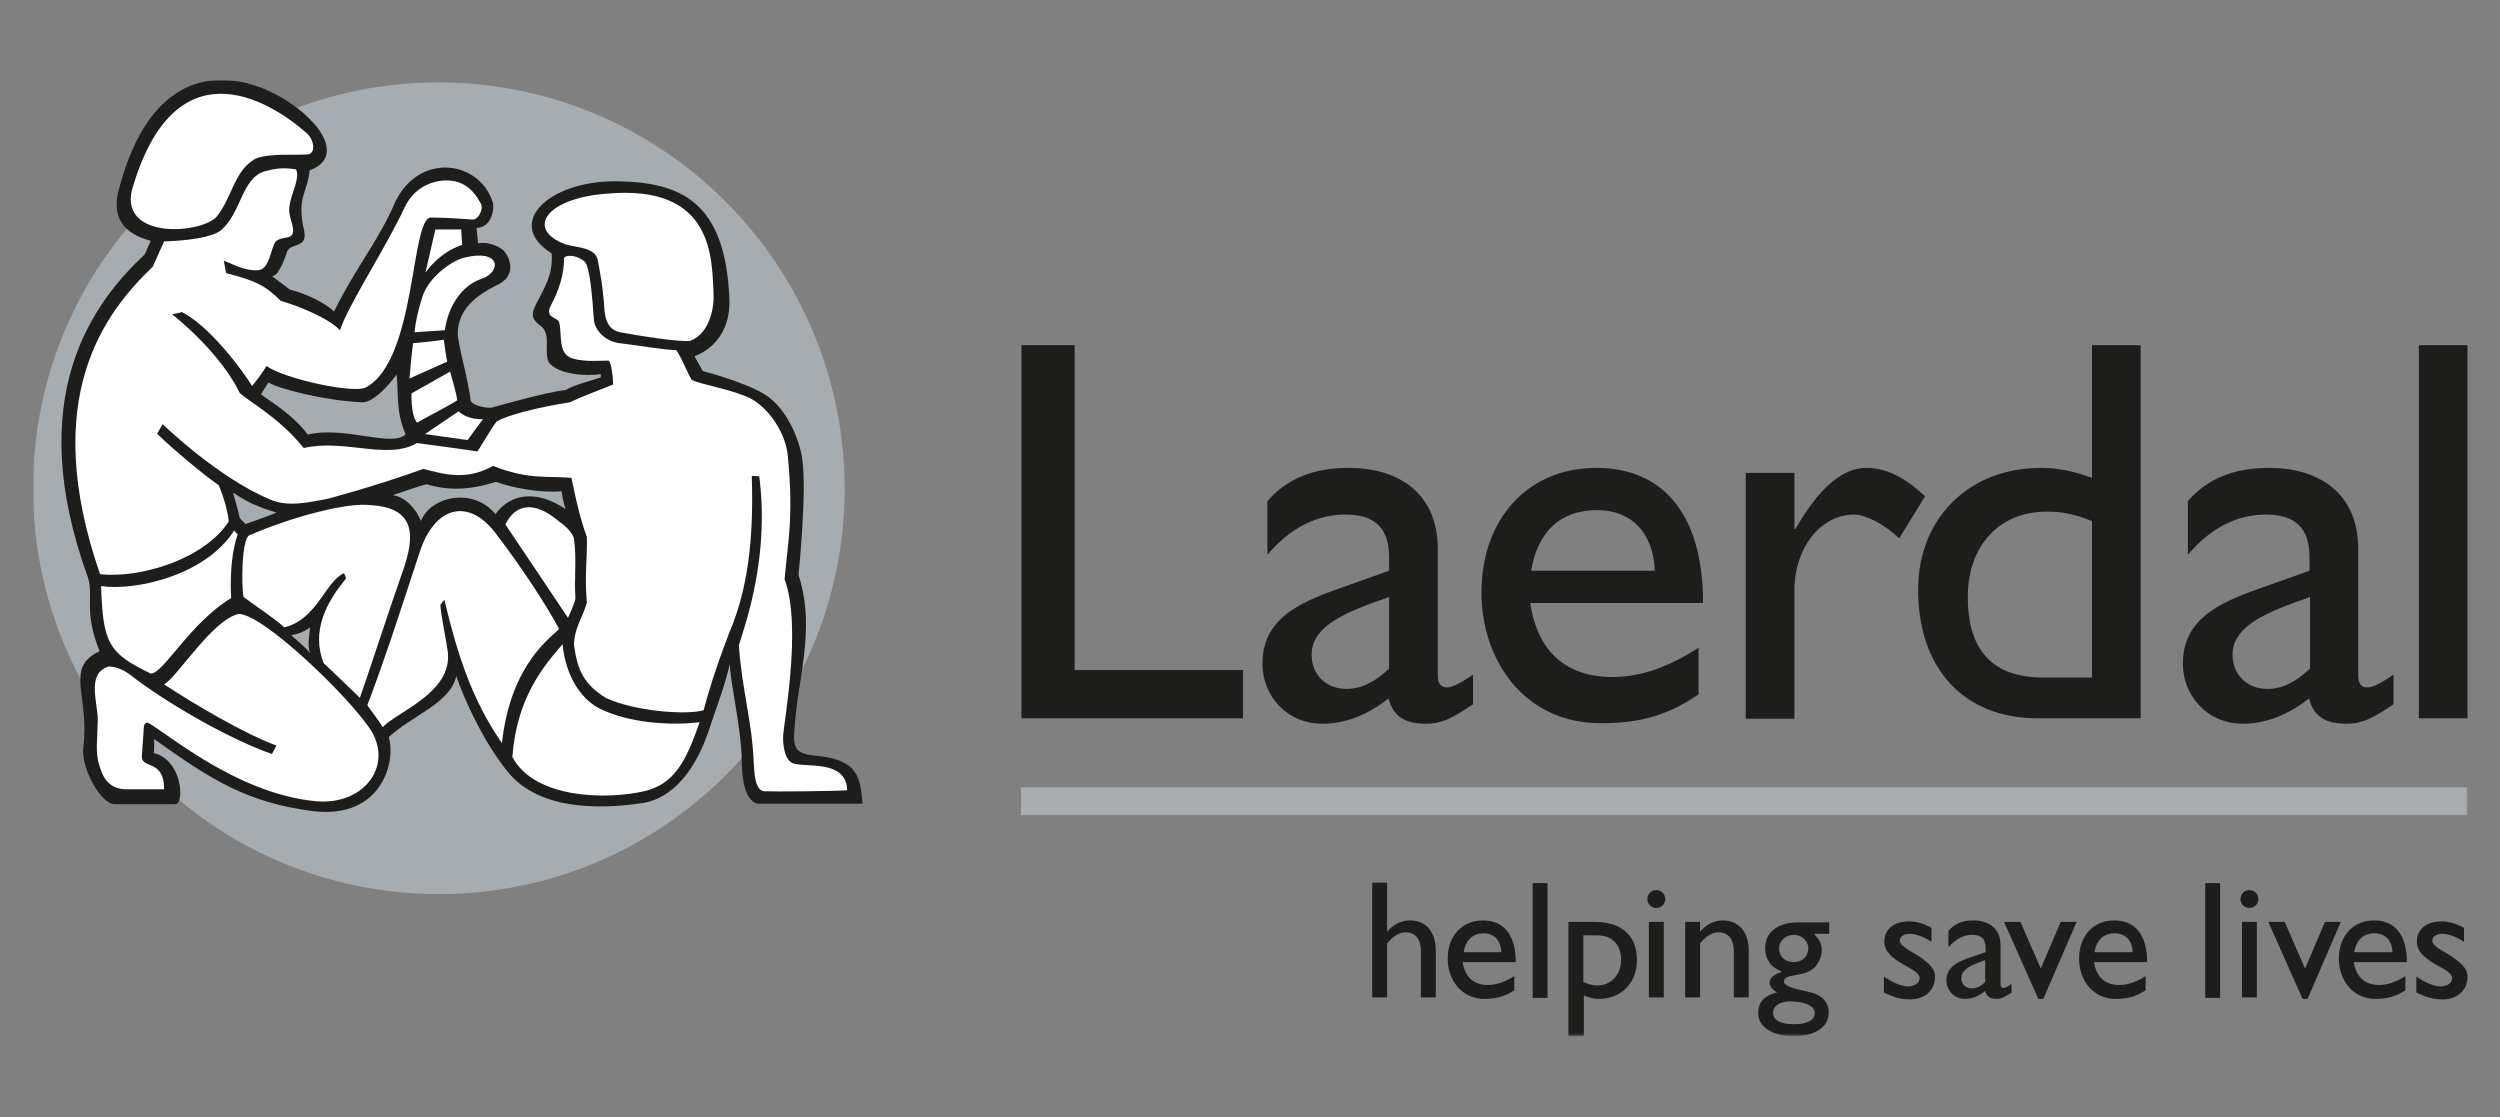 <svg width="1119" height="500" viewBox="0 0 1119 500" fill="none" xmlns="http://www.w3.org/2000/svg">
<rect x="0" y="0" width="1119" height="500" fill="#808080" stroke="none"/>
<mask id="mask0_235_326" style="mask-type:luminance" maskUnits="userSpaceOnUse" x="15" y="36" width="1090" height="428">
<path d="M15 36H1104.45V463.555H15V36Z" fill="white"/>
</mask>
<g mask="url(#mask0_235_326)">
<path d="M196.205 36.889C96.153 36.889 14.777 118.265 14.777 218.539C14.777 318.813 96.153 400.189 196.427 400.189C296.702 400.189 378.077 318.813 378.077 218.539C377.855 118.265 296.479 36.889 196.205 36.889Z" fill="#A7ACB1"/>
</g>
<path d="M481.02 299.915H556.392V321.481H457.229V154.506H481.02V299.915ZM659.334 315.256C649.329 321.926 645.105 323.927 638.212 323.927C628.652 323.927 623.538 320.592 621.537 312.588C611.977 320.147 601.971 323.927 591.966 323.927C575.735 323.927 565.063 311.254 565.063 297.024C565.063 275.235 584.851 268.565 602.416 262.34L621.759 255.447V249.666C621.759 235.881 615.089 230.323 601.971 230.323C589.965 230.323 577.737 235.881 567.287 248.332V224.32C575.958 214.315 587.742 209.423 603.75 209.423C625.984 209.423 643.549 220.762 643.549 245.664V302.138C643.549 306.362 645.105 307.696 647.773 307.696C649.996 307.696 654.443 305.473 659.334 301.916V315.256ZM621.759 267.231C603.083 273.679 587.075 279.904 587.075 293.022C587.075 302.138 593.745 308.364 602.638 308.364C609.531 308.364 615.756 305.028 621.759 299.248V267.231ZM760.276 310.809C747.158 319.703 735.152 323.705 716.475 323.705C682.235 323.705 663.114 295.468 663.114 265.23C663.114 231.879 684.236 209.423 714.474 209.423C743.6 209.423 762.277 229.211 762.277 269.899H684.903C688.238 291.688 700.912 303.027 721.811 303.027C734.929 303.027 747.603 298.136 760.276 289.909V310.809ZM740.71 255.447C740.043 238.772 730.482 228.322 714.919 228.322C698.244 228.322 688.238 238.105 685.348 255.447H740.71ZM803.187 211.647V236.771H803.632C814.749 217.427 825.198 209.423 835.426 209.423C844.319 209.423 852.546 213.648 861.662 222.097L850.1 240.995C843.43 234.547 834.981 230.323 829.867 230.323C814.971 230.323 803.187 245.22 803.187 264.118V321.704H781.398V211.647H803.187ZM958.156 321.481H911.91C879.004 321.481 858.549 299.248 858.549 263.896C858.549 232.102 881.227 209.423 913.466 209.423C920.804 209.423 927.696 210.757 936.367 213.87V154.506H958.156V321.481ZM936.367 233.213C929.03 230.323 923.472 228.989 916.134 228.989C895.012 228.989 880.783 244.108 880.783 267.231C880.783 287.686 889.009 303.25 914.356 303.25H936.367V233.213ZM1071.33 315.256C1061.32 321.926 1057.1 323.927 1050.2 323.927C1040.64 323.927 1035.53 320.592 1033.53 312.588C1023.97 320.147 1013.96 323.927 1003.96 323.927C987.727 323.927 977.055 311.254 977.055 297.024C977.055 275.235 996.843 268.565 1014.41 262.34L1033.75 255.447V249.666C1033.75 235.881 1027.08 230.323 1013.96 230.323C1001.96 230.323 989.728 235.881 979.278 248.332V224.32C987.95 214.315 999.733 209.423 1015.74 209.423C1037.98 209.423 1055.54 220.762 1055.54 245.664V302.138C1055.54 306.362 1057.1 307.696 1059.76 307.696C1061.99 307.696 1066.43 305.473 1071.33 301.916V315.256ZM1033.97 267.231C1015.3 273.679 999.289 279.904 999.289 293.022C999.289 302.138 1005.96 308.364 1014.85 308.364C1021.74 308.364 1027.97 305.028 1033.97 299.248V267.231ZM1082.67 154.506H1104.45V321.481H1082.67V154.506ZM620.87 417.087C623.538 413.752 627.318 411.973 631.098 411.973C637.768 411.973 642.659 416.42 642.659 425.758V446.435H635.989V425.535C635.989 420.644 633.543 417.309 629.319 417.309C626.428 417.309 623.983 418.643 620.87 422.2V446.435H614.2V395.075H620.87V417.087ZM678.011 443.1C674.009 445.768 670.229 447.102 664.448 447.102C653.998 447.102 647.995 438.431 647.995 429.093C647.995 418.865 654.443 411.973 663.781 411.973C672.675 411.973 678.455 417.976 678.455 430.649H654.665C655.777 437.319 659.557 440.877 666.005 440.877C670.007 440.877 674.009 439.32 677.788 436.875V443.1M672.008 426.202C671.785 421.089 668.895 417.754 664.226 417.754C659.112 417.754 655.999 420.866 655.11 426.202H672.008Z" fill="#1D1D1B"/>
<mask id="mask1_235_326" style="mask-type:luminance" maskUnits="userSpaceOnUse" x="15" y="36" width="1090" height="428">
<path d="M15 36H1104.45V463.555H15V36Z" fill="white"/>
</mask>
<g mask="url(#mask1_235_326)">
<path d="M686.015 395.298H692.685V446.658H686.015V395.298ZM708.694 463.778H702.023V412.64H713.585C725.814 412.64 732.706 418.643 732.706 429.76C732.706 439.988 725.591 447.102 715.586 447.102C713.363 447.102 711.362 446.658 708.916 445.546V463.778M708.694 439.543C710.695 440.432 712.918 441.099 714.919 441.099C721.144 441.099 725.591 436.208 725.591 429.76C725.591 422.868 721.812 418.643 714.697 418.643H708.694V439.543Z" fill="#1D1D1B"/>
</g>
<path d="M741.377 406.414C739.154 406.414 737.375 404.636 737.375 402.412C737.375 400.189 739.154 398.41 741.377 398.41C743.6 398.41 745.379 400.189 745.379 402.412C745.379 404.636 743.6 406.414 741.377 406.414ZM738.042 412.64H744.712V446.435H738.042V412.64Z" fill="#1D1D1B"/>
<mask id="mask2_235_326" style="mask-type:luminance" maskUnits="userSpaceOnUse" x="15" y="36" width="1090" height="428">
<path d="M15 36H1104.45V463.555H15V36Z" fill="white"/>
</mask>
<g mask="url(#mask2_235_326)">
<path d="M760.943 417.087C763.611 413.752 767.391 411.973 771.17 411.973C777.618 411.973 782.732 416.42 782.732 425.536V446.435H776.062V425.536C776.062 420.644 773.616 417.309 769.392 417.309C766.501 417.309 764.056 418.643 760.943 422.201V446.435H754.273V412.64H760.943V417.087ZM818.751 417.976H811.858C814.526 420.644 815.416 422.423 815.416 425.313C815.416 428.204 813.859 431.317 812.303 432.873C807.856 437.764 798.518 435.319 798.518 439.321C798.518 441.099 802.075 442.433 808.745 443.767C815.86 445.101 818.528 448.881 818.528 453.106C818.528 459.776 812.525 463.778 802.52 463.778C793.404 463.778 786.956 459.553 786.956 453.55C786.956 448.659 789.624 445.546 795.405 444.212C793.182 442.878 792.07 441.322 792.07 439.988C792.07 437.764 794.071 435.986 797.406 435.096V434.874C794.96 433.762 792.959 432.428 791.848 430.649C790.736 428.871 790.069 426.87 790.069 424.424C790.069 417.309 795.628 412.862 804.743 412.862H818.751V417.976ZM801.186 448.214C796.739 448.214 793.626 450.215 793.626 453.328C793.626 456.663 796.962 458.442 802.965 458.442C808.745 458.442 812.303 456.663 812.303 453.55C812.303 449.326 805.41 448.214 801.186 448.214ZM802.965 418.421C799.185 418.421 796.295 421.311 796.295 424.424C796.295 428.204 798.963 430.649 802.965 430.649C806.744 430.649 809.412 427.981 809.412 424.424C809.412 421.311 806.522 418.421 802.965 418.421Z" fill="#1D1D1B"/>
</g>
<path d="M864.552 421.534C860.772 419.088 857.215 417.976 854.769 417.976C852.101 417.976 850.323 419.31 850.323 421.089C850.323 422.645 852.546 424.424 858.549 427.759C864.107 431.539 866.109 433.762 866.109 437.32C866.109 443.323 861.439 447.325 854.992 447.325C850.767 447.325 847.655 446.436 843.208 444.212V437.097C847.655 440.21 851.657 441.544 854.325 441.544C856.993 441.322 859.216 440.21 859.216 437.764C859.216 433.095 843.43 430.65 843.43 421.534C843.43 415.753 847.877 412.418 854.547 412.418C857.66 412.418 860.995 413.307 864.552 415.308V421.534ZM900.126 444.434C897.013 446.435 895.679 447.103 893.678 447.103C890.788 447.103 889.232 445.991 888.565 443.545C885.674 445.991 882.562 447.103 879.449 447.103C874.557 447.103 871.222 443.1 871.222 438.876C871.222 432.206 877.225 430.205 882.784 428.204L888.787 426.203V424.424C888.787 420.2 886.786 418.421 882.784 418.421C879.004 418.421 875.447 420.2 872.112 423.979V416.642C874.78 413.53 878.337 411.973 883.229 411.973C890.121 411.973 895.457 415.531 895.457 423.09V440.432C895.457 441.766 895.902 442.211 896.791 442.211C897.458 442.211 898.792 441.544 900.349 440.432V444.434M888.565 429.76C882.784 431.761 877.892 433.762 877.892 437.764C877.892 440.655 879.893 442.433 882.784 442.433C884.785 442.433 886.786 441.322 888.565 439.543V429.76ZM897.014 412.64H904.351L913.466 433.54L922.36 412.64H929.475L914.578 447.103H912.355L897.014 412.64ZM960.602 443.1C956.6 445.769 952.82 447.103 947.039 447.103C936.59 447.103 930.586 438.431 930.586 429.093C930.586 418.866 937.034 411.973 946.372 411.973C955.266 411.973 961.047 417.976 961.047 430.65H937.257C938.368 437.32 942.148 440.877 948.596 440.877C952.598 440.877 956.6 439.321 960.38 436.875V443.1M954.599 426.203C954.377 421.089 951.486 417.754 946.595 417.754C941.481 417.754 938.368 420.867 937.479 426.203H954.599ZM987.06 395.298H993.73V446.658H987.06V395.298ZM1006.85 406.415C1004.62 406.415 1002.85 404.636 1002.85 402.413C1002.85 400.189 1004.62 398.411 1006.85 398.411C1009.07 398.411 1010.85 400.189 1010.85 402.413C1010.85 404.636 1009.07 406.415 1006.85 406.415ZM1003.51 412.64H1010.18V446.436H1003.51V412.64ZM1015.3 412.64H1022.63L1031.75 433.54L1040.64 412.64H1047.76L1032.86 447.103H1030.64L1015.3 412.64ZM1076.88 443.1C1072.88 445.769 1069.1 447.103 1063.32 447.103C1052.87 447.103 1046.87 438.431 1046.87 429.093C1046.87 418.866 1053.32 411.973 1062.66 411.973C1071.55 411.973 1077.33 417.976 1077.33 430.65H1053.54C1054.65 437.32 1058.43 440.877 1064.88 440.877C1068.88 440.877 1072.88 439.321 1076.66 436.875V443.1M1070.88 426.203C1070.66 421.089 1067.77 417.754 1062.88 417.754C1057.76 417.754 1054.65 420.867 1053.76 426.203H1070.88ZM1102.9 421.534C1099.12 419.088 1095.56 417.976 1093.12 417.976C1090.45 417.976 1088.67 419.31 1088.67 421.089C1088.67 422.645 1090.89 424.424 1096.9 427.759C1102.45 431.539 1104.45 433.762 1104.45 437.32C1104.45 443.323 1099.79 447.325 1093.34 447.325C1089.11 447.325 1086 446.436 1081.55 444.212V437.097C1086 440.21 1090 441.544 1092.67 441.544C1095.34 441.322 1097.56 440.21 1097.56 437.764C1097.56 433.095 1081.78 430.65 1081.78 421.534C1081.78 415.753 1086.22 412.418 1092.89 412.418C1096.01 412.418 1099.34 413.307 1102.9 415.308V421.534Z" fill="#1D1D1B"/>
<mask id="mask3_235_326" style="mask-type:luminance" maskUnits="userSpaceOnUse" x="15" y="36" width="1090" height="428">
<path d="M15 36H1104.45V463.555H15V36Z" fill="white"/>
</mask>
<g mask="url(#mask3_235_326)">
<path d="M457.007 352.387H1104.45V364.838H457.007V352.387Z" fill="#A7ACB1"/>
</g>
<mask id="mask4_235_326" style="mask-type:luminance" maskUnits="userSpaceOnUse" x="15" y="36" width="1090" height="428">
<path d="M15 36H1104.45V463.555H15V36Z" fill="white"/>
</mask>
<g mask="url(#mask4_235_326)">
<path d="M380.079 342.825C368.295 334.599 355.399 342.603 355.399 329.93C356.288 305.028 365.627 282.794 357.4 257.225C357.4 257.225 361.402 219.206 358.956 204.531C357.4 195.638 351.842 182.52 342.281 176.517C332.721 170.736 314.489 166.067 314.489 166.067C313.6 164.066 311.376 160.731 310.932 159.397C320.492 155.839 326.94 146.724 326.495 134.05C324.717 90.472 305.151 81.356 275.358 81.134C245.12 81.134 225.776 100.255 246.898 113.373C247.788 123.378 242.896 130.048 239.783 136.496C236.004 143.611 241.562 144.723 243.341 147.168C246.231 151.615 243.563 157.396 245.564 162.065C249.566 167.846 263.574 168.513 268.91 167.401V168.957C266.242 169.847 256.236 172.515 253.346 174.516C244.675 175.628 228.667 180.074 219.773 182.52C215.771 182.52 211.102 181.186 210.657 179.185C209.323 168.735 206.433 160.509 204.876 150.059C204.654 137.608 214.659 131.605 221.996 127.825C231.779 123.6 228.222 115.152 225.332 112.039C221.774 109.149 216.883 108.259 213.992 108.926C213.992 108.259 213.325 103.145 213.325 102.034C220.218 101.811 221.552 93.14 220.44 90.25C214.659 72.24 188.201 67.794 177.084 90.028C168.858 108.926 160.187 118.042 149.514 139.386C141.955 132.716 130.616 129.826 129.726 129.604C126.391 127.158 123.946 125.157 121.722 123.6C124.39 123.823 127.281 116.486 128.392 112.928C129.949 108.259 137.731 111.594 136.174 103.368C132.617 88.471 137.508 86.692 138.62 76.243C151.293 71.573 145.957 60.457 139.065 53.786C123.279 36.889 71.696 12.209 53.02 85.581C48.573 103.368 64.137 106.703 67.472 107.815C66.805 109.371 65.693 111.594 64.804 113.818C42.125 135.162 9.664 176.962 39.457 258.782C41.903 266.786 37.456 273.901 44.571 291.465C28.563 299.025 40.347 311.253 37.234 335.044C36.567 344.826 45.46 359.945 51.241 359.945H78.589C82.591 359.723 81.701 340.157 68.806 337.045C69.028 335.711 69.028 333.932 69.028 330.819C95.042 349.496 111.05 359.278 139.954 363.058C171.526 366.838 177.307 339.935 173.972 329.93C184.644 320.147 201.764 314.589 204.209 302.582C207.989 313.699 217.327 333.932 228.444 346.828C244.008 364.17 273.579 361.502 287.364 359.501C296.702 358.167 310.042 350.607 318.269 323.927C320.714 316.59 324.272 307.474 326.718 297.024C326.495 304.361 332.054 325.928 332.054 342.381C332.498 359.945 339.391 359.723 339.391 359.723H386.082C385.415 351.274 384.525 346.605 380.079 342.825ZM109.938 234.547C109.271 233.88 107.937 232.768 107.27 231.657C106.603 228.322 105.269 224.319 104.38 220.54C110.828 224.764 114.385 226.543 123.723 229.433C123.946 229.433 115.941 232.546 109.938 234.547ZM130.393 284.351C132.394 283.906 135.507 283.239 138.842 280.793C138.398 284.795 137.508 289.02 138.842 292.355C136.619 289.687 132.617 286.352 130.393 284.351ZM137.731 194.526C131.06 185.41 120.166 179.185 116.831 176.517C117.942 174.516 118.832 173.404 120.166 171.181C124.168 173.849 145.29 179.407 162.41 180.074C168.858 179.852 177.529 167.623 177.529 167.623C178.418 175.405 177.084 184.299 181.531 194.304C176.195 200.529 153.961 190.524 137.731 194.526ZM221.774 230.1C211.324 217.649 192.426 222.541 188.423 233.213C186.2 227.655 181.309 222.318 175.75 221.651C177.974 220.984 187.534 217.427 191.092 216.76C200.652 219.65 210.213 219.428 221.996 215.648C229.111 218.316 241.785 220.762 251.345 219.873C251.567 221.207 252.012 224.542 253.124 227.877C240.006 218.983 228.444 220.984 221.774 230.1Z" fill="#1D1D1B"/>
</g>
<path d="M342.281 354.165C337.834 354.165 337.612 345.494 337.39 341.714C336.723 323.038 332.054 308.808 330.72 288.798C333.832 278.793 344.505 248.777 339.836 213.203C339.391 213.203 337.39 212.981 336.5 212.981C337.39 240.328 334.944 263.229 326.495 283.017C319.825 300.36 316.49 311.921 314.934 317.924C307.152 320.148 283.806 318.369 271.133 312.366C261.573 306.363 258.46 300.36 256.904 288.576C257.126 280.794 260.906 276.347 262.684 269.677C261.573 257.226 262.907 251.001 262.684 240.328C260.906 235.659 258.682 228.322 255.792 213.87C244.453 212.981 236.448 214.76 220.662 208.534C208.434 215.427 198.206 212.092 189.535 209.868C167.968 217.65 146.846 223.208 146.846 223.208C138.62 224.765 128.615 227.211 120.611 223.431C97.265 213.648 72.808 189.858 72.808 189.858C72.363 190.525 70.807 193.415 70.362 194.082C70.807 194.972 87.927 210.313 97.932 217.205C100.6 223.653 102.157 230.101 102.379 233.436C91.929 249.667 63.914 259.005 44.793 257.004C17.446 178.074 46.794 140.054 68.361 119.377C69.918 116.042 71.919 111.373 73.475 108.038C73.475 108.038 91.929 107.815 98.599 103.368C108.16 95.364 107.937 80.023 118.387 76.688C123.501 75.354 127.058 74.909 132.394 75.799C134.395 78.467 131.06 85.804 130.393 88.472C129.059 93.586 129.282 94.92 130.171 98.255C133.728 109.372 127.058 104.48 123.279 108.26C121.055 111.595 120.611 120.711 115.497 120.933C109.049 121.378 103.713 117.82 100.155 116.709C100.6 119.154 101.267 122.49 101.267 122.267C114.163 125.602 118.61 127.603 125.724 134.718C131.727 136.274 146.846 142.055 152.182 147.836C155.74 136.719 172.193 111.817 181.086 92.919C186.422 81.357 198.206 79.578 204.432 81.357C210.657 83.136 213.548 88.027 215.326 91.362C216.438 93.808 213.992 98.477 211.547 98.255C209.101 98.032 198.651 97.365 192.87 97.365C183.754 97.365 186.423 161.399 163.744 173.405C158.853 176.295 127.948 169.847 119.277 163.844C117.498 166.735 115.274 169.847 112.829 172.738C108.16 165.178 93.485 145.613 81.257 139.61C80.367 140.277 77.922 140.277 77.032 140.721C79.478 142.5 98.822 158.286 107.27 175.851C111.495 179.853 124.835 186.745 135.952 200.53C154.184 196.306 173.527 206.088 186.645 198.307C194.871 199.418 211.547 201.642 213.548 202.086C214.437 201.419 218.884 193.193 222.219 188.746C226.221 186.078 240.451 182.298 255.125 180.075C259.794 177.629 271.578 173.405 274.468 172.071C274.246 168.069 273.801 162.955 272.467 161.399C268.465 161.399 261.795 162.066 256.459 160.509C249.344 158.508 251.79 149.615 250.233 144.056C249.122 141.833 243.563 142.278 246.676 136.497C250.011 130.271 252.679 122.49 252.457 115.375C254.903 113.151 261.35 115.597 262.462 118.265C264.241 122.49 265.13 133.162 265.797 142.722C266.019 148.058 271.355 152.95 277.359 153.617C283.362 154.284 298.036 156.73 302.705 156.73C305.595 160.954 306.485 164.511 309.598 170.07C314.489 172.293 327.607 174.294 335.833 178.296C344.06 182.521 352.286 194.305 352.731 205.421C355.177 231.435 352.731 242.107 351.175 259.227C359.179 280.794 350.508 324.594 350.508 329.931C350.508 333.043 350.952 341.047 355.844 341.937C360.735 342.826 368.517 342.159 373.408 344.605C376.966 346.161 379.189 349.274 379.189 353.721C372.741 354.165 346.728 354.388 342.281 354.165Z" fill="white"/>
<path d="M309.153 152.504C304.928 153.394 284.696 150.059 277.581 148.725C270.021 147.168 270.688 138.72 270.244 134.495C269.577 127.38 268.91 123.601 267.576 116.486C266.464 110.705 258.46 110.927 253.124 109.371C235.114 102.701 244.23 88.694 271.578 86.692C319.825 82.246 318.491 116.263 319.38 130.715C319.825 137.385 317.824 148.947 309.153 152.504ZM288.253 354.165C271.8 357.944 239.339 357.722 229.333 338.823C231.334 311.921 243.563 297.913 251.79 288.353C253.346 303.694 260.905 314.144 270.021 317.924C281.36 323.037 298.036 325.038 313.155 323.26C306.929 341.269 301.593 351.052 288.253 354.165ZM257.57 267.898C257.126 270.343 254.235 276.569 254.235 276.569C254.235 276.569 238.672 253.223 226.221 234.769C230.445 225.876 238.894 223.652 250.233 233.435C252.901 235.214 256.014 238.104 256.903 240.995C258.237 251.222 256.903 258.337 257.57 267.898Z" fill="white"/>
<path d="M224.664 332.598C210.88 312.81 204.432 291.688 198.873 268.343C198.873 268.565 197.317 270.344 197.095 270.788C197.762 277.903 199.54 285.24 200.43 291.688C202.653 310.142 177.529 318.591 171.303 325.483C169.302 322.148 166.634 318.813 164.411 315.701C172.86 293.467 179.752 271.678 187.756 247.443C194.427 226.543 209.546 222.764 221.552 238.327C233.558 253.891 244.897 271.455 250.233 281.461C248.232 284.351 228.667 295.913 224.664 332.598ZM215.771 124.713C206.877 127.603 200.652 136.719 199.096 147.836C191.758 148.28 185.311 148.725 185.533 148.725C185.978 144.056 187.312 138.275 188.646 134.273C190.869 124.713 201.764 116.931 207.544 115.374C224.664 111.15 224.22 121.822 215.771 124.713ZM209.323 196.972L190.202 194.304C190.202 194.304 203.098 185.633 205.321 184.077C206.655 185.633 210.657 187.856 216.216 187.634C214.882 189.191 209.323 196.972 209.323 196.972ZM190.424 122.045L194.871 102.701H206.433C206.433 102.701 206.877 109.816 206.877 109.594C196.205 113.151 190.424 122.045 190.424 122.045ZM204.654 179.185C201.319 181.409 190.424 186.967 186.645 189.191C183.754 185.411 184.199 176.073 184.199 176.073L201.541 166.29C201.319 166.29 204.209 175.183 204.654 179.185ZM200.207 161.843L183.31 169.402C183.754 163.399 184.421 156.729 184.866 153.616C189.535 153.172 194.427 152.727 198.651 152.06C198.651 152.282 199.985 161.843 200.207 161.843ZM180.419 255.225C175.306 269.677 164.189 303.694 161.076 312.366C156.407 307.696 144.845 296.802 144.845 296.802C139.287 282.572 145.957 269.677 154.85 259.005C154.85 258.115 153.961 256.559 153.961 256.559C145.735 260.116 141.955 277.236 127.281 280.794C121.722 275.902 113.051 270.344 109.049 267.231C107.937 262.562 108.16 241.44 111.495 239.661C130.838 231.212 155.74 224.765 165.745 226.099C186.645 227.21 185.533 240.551 180.419 255.225Z" fill="white"/>
<mask id="mask5_235_326" style="mask-type:luminance" maskUnits="userSpaceOnUse" x="15" y="36" width="1090" height="428">
<path d="M15 36H1104.45V463.555H15V36Z" fill="white"/>
</mask>
<g mask="url(#mask5_235_326)">
<path d="M141.288 358.612C105.491 355.277 73.252 326.818 66.137 323.483C64.581 323.483 64.359 324.817 64.359 325.928L63.469 338.824C63.692 344.16 73.475 339.936 73.475 353.276H56.577C47.906 353.276 45.682 346.828 44.348 342.159C42.57 336.601 43.681 330.153 43.681 324.15C44.571 315.923 37.901 301.694 48.573 298.358C54.131 298.358 58.133 301.916 61.024 304.139C79.033 317.48 105.047 331.709 121.722 337.49L123.723 333.71C108.826 328.152 87.482 315.478 73.475 306.363C79.7 302.583 95.041 277.459 106.825 274.791C117.942 274.791 157.518 313.033 166.412 327.485C175.75 343.715 162.187 360.613 141.288 358.612ZM137.508 69.128C131.282 69.573 120.388 68.461 114.162 71.129C104.824 76.466 103.935 88.249 97.042 96.921C90.15 104.702 53.909 107.37 59.023 85.137C77.699 20.214 119.054 43.337 137.73 60.013C140.843 63.347 141.288 68.906 137.508 69.128Z" fill="white"/>
</g>
<path d="M103.49 267.676C84.814 279.016 73.253 301.472 67.472 301.472C48.351 292.356 46.127 287.687 45.238 262.34C60.579 264.564 91.929 257.671 104.825 237.438C105.492 238.328 105.492 238.328 106.381 239.217C102.156 251.446 103.49 267.676 103.49 267.676Z" fill="white"/>
</svg>
